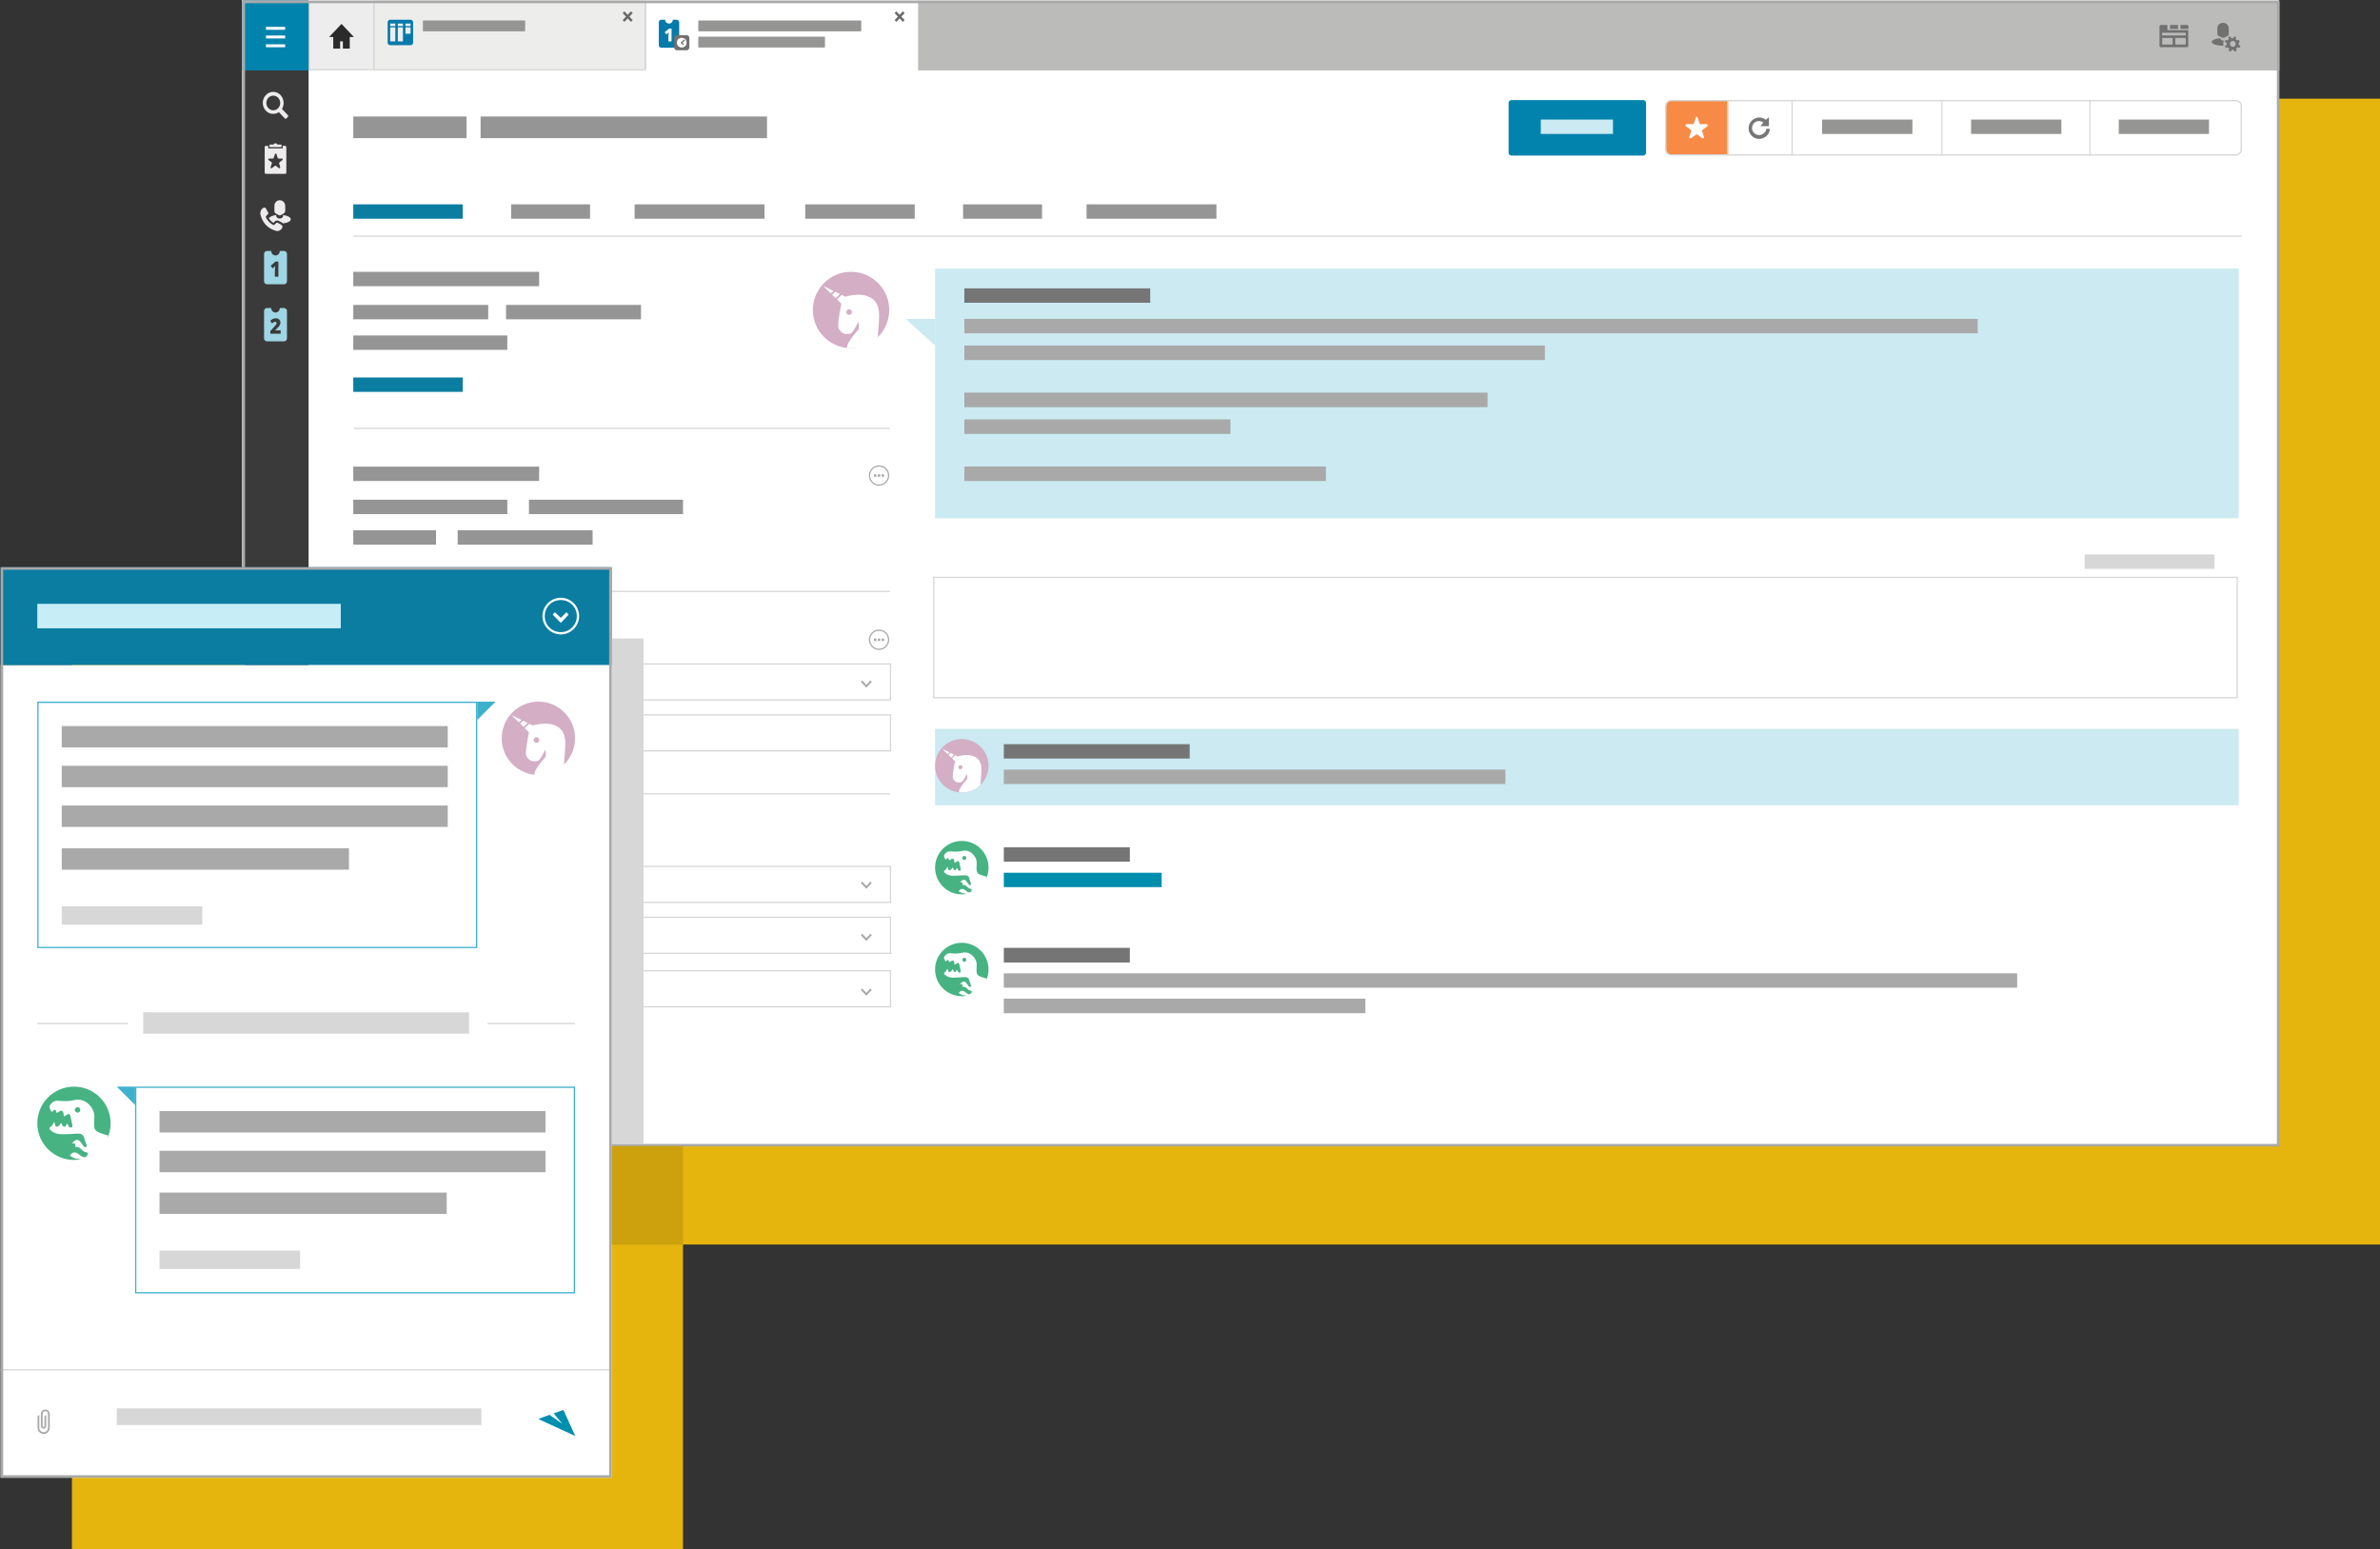 <?xml version="1.0" encoding="utf-8"?>
<!-- Generator: Adobe Illustrator 23.0.4, SVG Export Plug-In . SVG Version: 6.00 Build 0)  -->
<svg version="1.0" id="Incident_card" xmlns="http://www.w3.org/2000/svg" xmlns:xlink="http://www.w3.org/1999/xlink" x="0px"
	 y="0px" viewBox="0 0 1869.5 1216.7" style="enable-background:new 0 0 1869.5 1216.7;" xml:space="preserve">
<rect x="0" y="0" width="1869.5" height="1216.7" fill="#333333" stroke="none"/>
<style type="text/css">
	.st0{fill:#A9A9A9;}
	.st1{fill:#EDEBEC;}
	.st2{fill:#9FD6E5;}
	.st3{fill:#2B2B2B;}
	.st4{fill:#E5B50E;}
	.st5{fill:#FFFFFF;}
	.st6{fill:#CBEAF1;}
	.st7{fill:#BBBBBA;}
	.st8{fill:#EEEDED;}
	.st9{fill:#D7D7D7;}
	.st10{fill:#717171;}
	.st11{fill:#959595;}
	.st12{fill:#3B3A3A;}
	.st13{fill:#0083AC;}
	.st14{fill:#E0E0E0;}
	.st15{fill:none;stroke:#F2F2F2;stroke-width:3;stroke-miterlimit:10;}
	.st16{fill:#3A3A3A;}
	.st17{fill:none;stroke:#3A3A3A;stroke-miterlimit:10;}
	.st18{fill:#F2F2F2;}
	.st19{fill:none;stroke:#D7D7D7;stroke-miterlimit:10;}
	.st20{fill:#0A7DA0;}
	.st21{fill:#757575;}
	.st22{fill:#008EAF;}
	.st23{fill:#EDEDEC;}
	.st24{fill:#D6D6D6;}
	.st25{fill:none;stroke:#686867;stroke-width:1.944;stroke-miterlimit:10;}
	.st26{fill:#959594;}
	.st27{fill:#057AAB;}
	.st28{fill:#707070;}
	.st29{fill:none;stroke:#707070;stroke-miterlimit:10;}
	.st30{fill:#0183AD;}
	.st31{fill:#FFFFFF;stroke:#D7D7D7;stroke-width:1.017;stroke-miterlimit:10;}
	.st32{fill:#D3AEC5;}
	.st33{clip-path:url(#SVGID_2_);fill:#D3AEC5;}
	.st34{clip-path:url(#SVGID_4_);}
	.st35{fill:#47B383;}
	.st36{fill:#F78B45;}
	.st37{fill:#767676;}
	.st38{fill:none;stroke:#D6D6D6;stroke-width:0.886;stroke-miterlimit:10;}
	.st39{fill:#C7EEF7;}
	.st40{fill:#3EB1CC;}
	.st41{fill:#CCA10D;}
</style>
<symbol  id="arrow_dropdown_2" viewBox="-4 -2.5 8 5">
	<polygon class="st0" points="3,2.5 0,-0.5 -3,2.5 -4,1.5 0,-2.5 4,1.5 	"/>
</symbol>
<symbol  id="bookmarks" viewBox="-9 -12 18 24">
	<g>
		<path class="st1" d="M1.7,11c-0.3,0.6-1,1-1.7,1s-1.4-0.4-1.7-1H-5V9H5v2H1.7z"/>
	</g>
	<g>
		<path class="st1" d="M8,10H6V8H-6v2h-2c-0.6,0-1-0.4-1-1v-20c0-0.6,0.4-1,1-1H8c0.6,0,1,0.4,1,1V9C9,9.6,8.6,10,8,10z M5.7-1.2
			L3.3-3C3.1-3.2,3-3.5,3-3.8l0.9-2.9c0.2-0.6-0.5-1.2-1.1-0.8L0.3-5.7c-0.2,0.2-0.6,0.2-0.8,0L-3-7.5c-0.5-0.4-1.3,0.1-1.1,0.8
			l1.1,3c0.1,0.3,0,0.6-0.3,0.8l-2.4,1.7C-6.3-0.9-6,0-5.3,0h3.1c0.3,0,0.6,0.2,0.7,0.5l1,3c0.2,0.6,1.1,0.6,1.3,0l1-3
			C1.9,0.2,2.2,0,2.5,0h3.1C6,0,6.3-0.9,5.7-1.2z"/>
	</g>
</symbol>
<symbol  id="callercard" viewBox="-11 -10.5 22 21">
	<g>
		<g>
			<path class="st1" d="M5.8,1.4l-1.9-1c-0.5-0.3-1.2-0.3-1.7,0l-1.9,1c-0.7,0.3-1.1,1-1.1,1.7v3.6c0,2.1,1.7,3.8,3.9,3.8l0,0
				C5.2,10.5,7,8.8,7,6.7V3.1C6.9,2.4,6.5,1.7,5.8,1.4z"/>
		</g>
		<g>
			<path class="st1" d="M5.5,0.4c0-0.1,0-0.2,0-0.4c0-1.1-1.1-2-2.5-2S0.5-1.1,0.5,0c0,0.1,0,0.2,0,0.4c-2.7-0.3-4.7-1.2-5.3-2.2
				c0,0,0,0,0-0.1c0.8-1.2,1.9-2.2,3.3-3C-0.6-4,0.1-3.3,1.1-3.3c0.8,0,1.4-0.4,2.5-0.9c0.4-0.2,0.7-0.4,1-0.5
				c0.3-0.2,0.6-0.4,0.8-0.6C8.7-5,11-3.8,11-2.5C11-1.1,8.7,0,5.5,0.4z"/>
		</g>
		<g>
			<path class="st1" d="M4.4-9c-1-1.1-2.4-1.8-3.9-1.4c-6,1.5-9.8,5.3-11.4,11.2C-11,1-11,1.3-11,1.4c0,2,1.1,3.6,2.6,4
				c0.7,0.2,1.2,0,1.6-0.7C-6.4,4-6,3.2-5.5,2.4C-5,1.8-5.1,1.3-5.7,0.8C-7.4-0.8-7.4-0.8-6-2.7c1.1-1.5,2.4-2.6,4-3.5
				C-1.4-6.5-1-6.5-0.6-6C1-4.5,1-4.5,3-5.6c0.3-0.2,0.6-0.3,0.9-0.5C5.1-6.7,5.4-8,4.4-9z"/>
		</g>
	</g>
</symbol>
<symbol  id="firstline" viewBox="-8 -11 16 22">
	<g>
		<path class="st2" d="M6,11H3c0-1.7-1.3-3-3-3s-3,1.3-3,3h-3c-1.1,0-2-0.9-2-2V-9c0-1.1,0.9-2,2-2H6c1.1,0,2,0.9,2,2V9
			C8,10.1,7.1,11,6,11z M2-6h-2.5l0.1,5.3c0,0.6,0.3,1.2,0.3,1.8c-0.2-0.2-0.5-0.4-0.7-0.6l-1.2-1l-1.4,1.7L0,4h2V-6z"/>
	</g>
</symbol>
<symbol  id="home" viewBox="-9 -8.5 18 17">
	<polygon class="st3" points="0,8.5 -9,-0.5 -6,-0.5 -6,-8.5 -1,-8.5 -1,-3.5 1,-3.5 1,-8.5 6,-8.5 6,-0.5 9,-0.5 	"/>
</symbol>
<symbol  id="search" viewBox="-10.8 -10.8 21.6 21.6">
	<g>
		<path class="st1" d="M10.5-7.9l-5,5c1.1,1.7,1.7,3.8,1.3,6.1C6.3,7,3.3,10.1-0.5,10.7c-6,1-11.2-4.2-10.2-10.2
			c0.6-3.8,3.7-6.8,7.5-7.3c2.3-0.3,4.4,0.2,6.1,1.3l5-5c0.4-0.4,1-0.4,1.4,0l1.2,1.2C10.9-8.9,10.9-8.3,10.5-7.9z M-7.8,1.9
			c0,3.3,2.6,5.9,5.9,5.9S4,5.1,4,1.9C4-1.4,1.3-4-1.9-4S-7.8-1.3-7.8,1.9z"/>
	</g>
</symbol>
<symbol  id="secondline" viewBox="-8 -11 16 22">
	<g>
		<path class="st2" d="M6,11H3c0-1.7-1.3-3-3-3s-3,1.3-3,3h-3c-1.1,0-2-0.9-2-2V-9c0-1.1,0.9-2,2-2H6c1.1,0,2,0.9,2,2V9
			C8,10.1,7.1,11,6,11z M3.7-6h-7.3v1.8l2.4,2.5C-0.5-1,0-0.5,0.2-0.2s0.4,0.5,0.4,0.7c0.1,0.2,0.1,0.4,0.1,0.6
			c0,0.3-0.1,0.5-0.3,0.6S0,1.9-0.3,1.9s-0.6-0.1-1-0.3C-1.6,1.4-2,1.2-2.4,0.8l-1.3,1.7c0.5,0.5,0.9,0.8,1.3,1S-1.7,3.8-1.3,4
			c0.4,0.1,0.9,0.2,1.4,0.2c0.6,0,1.2-0.1,1.7-0.3s0.9-0.6,1.2-1S3.4,2,3.4,1.5c0-0.4,0-0.8-0.1-1.1S3-0.3,2.8-0.6S2.3-1.3,2-1.6
			c-0.3-0.4-1.1-1-2.2-2v-0.1h3.8V-6H3.7z"/>
	</g>
</symbol>
<rect x="56.5" y="501.5" class="st4" width="480" height="715.2"/>
<rect x="269.5" y="77.5" class="st4" width="1600" height="900"/>
<g id="New_Symbol_2_">
</g>
<rect x="190" class="st5" width="1600" height="900"/>
<rect x="734.5" y="572.5" class="st6" width="1024" height="60"/>
<rect x="293.6" y="0.5" class="st7" width="1496.9" height="54.8"/>
<g>
	<rect x="242.8" y="1" class="st8" width="50.8" height="53.8"/>
	<path class="st9" d="M293.2,1.5v52.8h-49.9V1.5H293.2 M294.2,0.5h-51.9v54.8h51.8L294.2,0.5L294.2,0.5z"/>
</g>
<use xlink:href="#home"  width="18" height="17" x="-9" y="-8.5" transform="matrix(1.08 0 0 -1.142 268.253 28.48)" style="overflow:visible;"/>
<g>
	<path class="st10" d="M1702.5,23.7v-4.1h-5.2c-0.6,0-1,0.4-1,1v15.5c0,0.6,0.4,1,1,1h20.6c0.6,0,1-0.4,1-1V23.7H1702.5z M1706.6,35
		h-8.2v-5.2h8.2V35z M1716.9,35h-8.2v-5.2h8.2V35z M1716.9,27.8h-18.6v-2.1h18.6V27.8z"/>
	<rect x="1704.6" y="19.6" class="st10" width="6.2" height="3.1"/>
	<path class="st10" d="M1719,22.7h-6.2v-3.1h5.2c0.6,0,1,0.4,1,1V22.7z"/>
</g>
<g>
	<path class="st10" d="M1749.6,28.4l-2.3,1.1c-0.6,0.3-1.4,0.3-2,0l-2.3-1.1c-0.8-0.4-1.3-1.1-1.3-2v-4.1c0-2.5,2-4.4,4.5-4.4l0,0
		c2.5,0,4.5,2,4.5,4.4v4.2C1750.9,27.3,1750.4,28,1749.6,28.4z"/>
	<path class="st10" d="M1759.4,33l-0.8-1.8l-1.5,0.6c-0.2-0.3-0.6-0.8-1.1-1.1l0.6-1.5l-1.7-0.6l-0.6,1.5c-0.6-0.2-1.1-0.2-1.7,0
		l-0.6-1.5l-1.8,0.6l0.6,1.5c-0.5,0.3-0.9,0.8-1.2,1.2l-1.5-0.6l-0.5,1.7l1.5,0.6c-0.2,0.6-0.2,1.1,0,1.7l-1.5,0.6l0.8,1.8l1.5-0.6
		c0.3,0.5,0.8,0.9,1.2,1.2l-0.6,1.5l1.8,0.8l0.6-1.5c0.6,0.2,1.1,0.2,1.7,0l0.6,1.5l1.8-0.8l-0.6-1.5c0.5-0.3,0.9-0.8,1.2-1.2
		l1.5,0.6l0.8-1.8l-1.5-0.6c0.2-0.6,0.2-1.1,0-1.7L1759.4,33z M1754.8,36.6c-1.2,0.5-2.4,0-3-1.2c-0.5-1.2,0-2.4,1.2-3
		c1.2-0.5,2.4,0,3,1.2C1756.4,34.8,1755.8,36.1,1754.8,36.6z"/>
	<path class="st10" d="M1746.4,34.4c0-0.9,0.2-1.7,0.5-2.5c-0.2,0-0.3,0-0.5,0c-1.2,0-2.2-0.6-2.3-1.9c-3.9,0.3-6.8,1.5-6.8,2.9
		c0,1.7,4.1,3,9,3c0.1,0,0.1,0,0.2,0C1746.4,35.5,1746.4,34.9,1746.4,34.4z"/>
</g>
<rect x="277.5" y="91.5" class="st11" width="89" height="17"/>
<rect x="377.5" y="91.5" class="st11" width="225" height="17"/>
<path class="st12" d="M242.4,0.5v900h-51.9V0.5H242.4z"/>
<rect x="190.5" y="0.5" class="st13" width="51.8" height="54.8"/>
<g>
	<rect x="208.9" y="34.8" class="st5" width="15.1" height="2.3"/>
	<rect x="208.9" y="27.9" class="st5" width="15.1" height="2.3"/>
	<rect x="208.9" y="21.1" class="st5" width="15.1" height="2.3"/>
</g>
<use xlink:href="#firstline"  width="16" height="22" x="-8" y="-11" transform="matrix(1.125 0 0 -1.19 216.418 210.189)" style="overflow:visible;"/>
<use xlink:href="#secondline"  width="16" height="22" x="-8" y="-11" transform="matrix(1.125 0 0 -1.19 216.418 255.009)" style="overflow:visible;"/>
<use xlink:href="#search"  width="21.6" height="21.6" x="-10.8" y="-10.8" transform="matrix(0.923 0 0 -0.976 216.418 82.729)" style="overflow:visible;"/>
<use xlink:href="#bookmarks"  width="18" height="24" x="-9" y="-12" transform="matrix(0.944 0 0 -0.999 216.418 124.549)" style="overflow:visible;"/>
<use xlink:href="#callercard"  width="22" height="21" x="-11" y="-10.5" transform="matrix(1.089 0 0 -1.152 216.418 169.369)" style="overflow:visible;"/>
<g>
	<g>
		<g>
			<path class="st14" d="M225.5,865.5c0-5-4.1-9-9-9s-9,4-9,9s4,9,9,9S225.5,870.5,225.5,865.5z M208.6,865.5c0-4.4,3.5-7.9,7.9-7.9
				s7.9,3.5,7.9,7.9s-3.5,7.9-7.9,7.9S208.6,869.9,208.6,865.5z"/>
		</g>
	</g>
	<g>
		<line class="st15" x1="212" y1="870" x2="219.9" y2="862.1"/>
		<rect x="210.6" y="866.6" class="st16" width="1.4" height="3.4"/>
		<rect x="212" y="870" class="st16" width="3.4" height="1.6"/>
		<line class="st17" x1="213.1" y1="866.6" x2="215.4" y2="868.9"/>
	</g>
</g>
<circle class="st16" cx="216.5" cy="845.5" r="7.7"/>
<g>
	<polygon class="st18" points="213.7,819.6 217.7,823.5 213.7,827.4 212.6,826.3 215.3,823.5 212.6,820.7 	"/>
	<polygon class="st18" points="218.2,819.6 222.2,823.5 218.2,827.4 217.1,826.3 219.8,823.5 217.1,820.7 	"/>
	<g>
		<g>
			<path class="st14" d="M207.5,823.5c0,5,4,9,9,9s9-4,9-9s-4.1-9-9-9S207.5,818.5,207.5,823.5z M224.4,823.5c0,4.4-3.5,7.9-7.9,7.9
				s-7.9-3.5-7.9-7.9s3.5-7.9,7.9-7.9S224.4,819.1,224.4,823.5z"/>
		</g>
	</g>
</g>
<line class="st19" x1="242.4" y1="789.5" x2="190.5" y2="789.5"/>
<rect x="277.5" y="160.5" class="st20" width="86" height="11.3"/>
<rect x="277.5" y="296.5" class="st20" width="86" height="11.3"/>
<rect x="401.5" y="160.5" class="st11" width="62" height="11.3"/>
<rect x="498.5" y="160.5" class="st11" width="102" height="11.3"/>
<rect x="632.5" y="160.5" class="st11" width="86" height="11.3"/>
<rect x="756.5" y="160.5" class="st11" width="62" height="11.3"/>
<rect x="853.5" y="160.5" class="st11" width="102" height="11.3"/>
<rect x="1637.5" y="435.5" class="st9" width="102" height="11.3"/>
<rect x="277.5" y="213.5" class="st11" width="146" height="11.3"/>
<rect x="277.5" y="263.5" class="st11" width="121" height="11.3"/>
<rect x="277.5" y="239.5" class="st11" width="106" height="11.3"/>
<rect x="397.5" y="239.5" class="st11" width="106" height="11.3"/>
<rect x="277.5" y="366.5" class="st11" width="146" height="11.3"/>
<rect x="277.5" y="392.5" class="st11" width="121" height="11.3"/>
<rect x="788.5" y="584.5" class="st21" width="146" height="11.3"/>
<rect x="788.5" y="604.5" class="st0" width="394" height="11.3"/>
<rect x="788.5" y="784.4" class="st0" width="284" height="11.4"/>
<rect x="788.5" y="744.5" class="st21" width="99" height="11.5"/>
<rect x="788.5" y="764.5" class="st0" width="796" height="11.3"/>
<rect x="788.5" y="665.5" class="st21" width="99" height="11.3"/>
<rect x="788.5" y="685.5" class="st22" width="124" height="11.3"/>
<rect x="415.5" y="392.5" class="st11" width="121" height="11.3"/>
<rect x="277.5" y="416.5" class="st11" width="65" height="11.3"/>
<rect x="359.5" y="416.5" class="st11" width="106" height="11.3"/>
<rect x="277.5" y="495.5" class="st11" width="168" height="11.3"/>
<line class="st19" x1="277.5" y1="185.5" x2="1761" y2="185.5"/>
<line class="st19" x1="278" y1="336.5" x2="698.9" y2="336.5"/>
<line class="st19" x1="278" y1="464.5" x2="698.9" y2="464.5"/>
<g>
	<rect x="293.8" y="1" class="st23" width="212.9" height="53.9"/>
	<path class="st24" d="M506.3,1.4v53h-212v-53L506.3,1.4 M507.2,0.5H293.4v54.8h213.8V0.5L507.2,0.5z"/>
</g>
<g>
	<line class="st25" x1="489.8" y1="16.5" x2="496.3" y2="9.6"/>
	<line class="st25" x1="496.3" y1="16.5" x2="489.8" y2="9.6"/>
</g>
<rect x="332.2" y="16.1" class="st26" width="80.3" height="8.5"/>
<rect x="507.4" y="0.5" class="st5" width="213.8" height="55.3"/>
<g>
	<line class="st25" x1="703.4" y1="16.5" x2="709.9" y2="9.6"/>
	<line class="st25" x1="709.9" y1="16.5" x2="703.4" y2="9.6"/>
</g>
<rect x="548.5" y="16.1" class="st26" width="128" height="8.5"/>
<rect x="548.5" y="28.8" class="st26" width="99.5" height="8.5"/>
<g>
	<path class="st27" d="M531.5,15.5h-3c0,1.7-1.3,3-3,3s-3-1.3-3-3h-3c-1.1,0-2,0.9-2,2v18c0,1.1,0.9,2,2,2h12c1.1,0,2-0.9,2-2v-18
		C533.5,16.4,532.6,15.5,531.5,15.5z M527.5,32.5H525l0.1-5.3l0.3-1.8c-0.2,0.2-0.5,0.4-0.7,0.6l-1.2,1l-1.4-1.7l3.4-2.8h2V32.5z"/>
	<g id="not_started">
		<path class="st28" d="M539.3,39.5h-7.5c-1.3,0-2.2-1-2.2-2.2v-7.5c0-1.3,1-2.2,2.2-2.2h7.5c1.3,0,2.2,1,2.2,2.2v7.5
			C541.5,38.5,540.5,39.5,539.3,39.5z"/>
		<circle class="st5" cx="535.5" cy="33.5" r="3.8"/>
		<g>
			<line class="st29" x1="535.4" y1="33.6" x2="536.9" y2="35.1"/>
			<line class="st29" x1="535" y1="34" x2="537.7" y2="31.3"/>
		</g>
	</g>
</g>
<path class="st27" d="M322.5,15.5h-16c-1.1,0-2,0.9-2,2v16c0,1.1,0.9,2,2,2h16c1.1,0,2-0.9,2-2v-16
	C324.5,16.4,323.6,15.5,322.5,15.5z M310.5,32.5h-4v-11h4V32.5z M310.5,20.5h-4v-2h4V20.5z M316.5,32.5h-4v-11h4V32.5z M316.5,20.5
	h-4v-2h4V20.5z M322.5,26.5h-4v-5h4V26.5z M322.5,20.5h-4v-2h4V20.5z"/>
<g>
	<path class="st30" d="M1290.7,122.2h-103.4c-1.3,0-2.3-1-2.3-2.3v-39c0-1.3,1-2.3,2.3-2.3h103.4c1.3,0,2.3,1,2.3,2.3v39
		C1293,121.1,1292,122.2,1290.7,122.2z"/>
	<rect x="1210.3" y="93.9" class="st6" width="56.7" height="11.3"/>
</g>
<g>
	<rect x="277.5" y="529.9" class="st11" width="137" height="11.3"/>
	<rect x="441.7" y="521.5" class="st31" width="257.8" height="28.3"/>
</g>
<g>
	<rect x="277.5" y="569.9" class="st11" width="137" height="11.3"/>
	<rect x="441.7" y="561.5" class="st31" width="257.8" height="28.3"/>
</g>
<rect x="277.5" y="654.5" class="st11" width="105" height="11.3"/>
<line class="st19" x1="278" y1="623.5" x2="698.9" y2="623.5"/>
<g>
	<rect x="277.5" y="688.9" class="st11" width="137" height="11.3"/>
	<rect x="441.7" y="680.5" class="st31" width="257.8" height="28.3"/>
</g>
<g>
	<rect x="277.5" y="728.9" class="st11" width="89" height="11.3"/>
	<rect x="441.7" y="720.5" class="st31" width="257.8" height="28.3"/>
</g>
<g>
	<rect x="277.5" y="770.9" class="st11" width="89" height="11.3"/>
	<rect x="441.7" y="762.5" class="st31" width="257.8" height="28.3"/>
</g>
<rect x="734.5" y="211" class="st6" width="1024" height="196.1"/>
<rect x="733.4" y="453.5" class="st19" width="1024" height="94.5"/>
<g>
	<circle class="st32" cx="668.5" cy="243.5" r="30"/>
	<g>
		<polygon class="st5" points="646.5,224.5 652.6,230.5 654.6,228.5 		"/>
		<polygon class="st5" points="656,229.1 653.6,231.5 656.4,234.2 659.7,231 		"/>
		<path class="st5" d="M688.3,238c-6.7-10.6-24.3-5-24.3-5l-2.9-1.4l-3.6,3.6l3.4,3.4c0,0-3.7,17-2.1,19.6c3.1,5.1,6.7,4.2,9,3.9
			c2.3-0.3,6.4-9.4,6.4-9.4s1,5,0.1,6.1c-11.1,12.7-8.8,14.7-8.8,14.7c8.2,0,24.5,0,24.5,0C687.9,261.7,693.4,246.2,688.3,238z
			 M667,247.3c-1.2,0-2.2-1-2.2-2.2s1-2.2,2.2-2.2s2.2,1,2.2,2.2S668.2,247.3,667,247.3z"/>
	</g>
</g>
<g>
	<g>
		<g>
			<defs>
				<circle id="SVGID_1_" cx="755.5" cy="601.5" r="21"/>
			</defs>
			<clipPath id="SVGID_2_">
				<use xlink:href="#SVGID_1_"  style="overflow:visible;"/>
			</clipPath>
			<circle class="st33" cx="755.5" cy="601.5" r="21"/>
		</g>
	</g>
	<g>
		<g>
			<defs>
				<circle id="SVGID_3_" cx="755.5" cy="601.5" r="21"/>
			</defs>
			<clipPath id="SVGID_4_">
				<use xlink:href="#SVGID_3_"  style="overflow:visible;"/>
			</clipPath>
			<g class="st34">
				<polygon class="st5" points="740.1,588.2 744.4,592.4 745.8,591 				"/>
				<polygon class="st5" points="746.7,591.4 745.1,593.1 747.1,595 749.3,592.7 				"/>
				<path class="st5" d="M769.3,597.6c-4.7-7.4-17-3.5-17-3.5l-2-1l-2.5,2.5l2.4,2.4c0,0-2.6,11.9-1.5,13.7c2.2,3.6,4.7,3,6.3,2.7
					c1.6-0.2,4.5-6.6,4.5-6.6s0.7,3.5,0,4.3c-7.8,8.9-6.1,10.3-6.1,10.3c5.7,0,17.1,0,17.1,0C769.1,614.2,772.9,603.4,769.3,597.6z
					 M754.4,604.2c-0.9,0-1.6-0.7-1.6-1.6c0-0.9,0.7-1.6,1.6-1.6c0.9,0,1.6,0.7,1.6,1.6C756,603.4,755.3,604.2,754.4,604.2z"/>
			</g>
		</g>
	</g>
</g>
<g>
	<circle class="st35" cx="755.5" cy="681.5" r="21"/>
	<g>
		<path class="st5" d="M759.2,702.6c-0.3-0.2-0.5-0.7-0.8-0.7c-2,0-3.6-0.8-5.3-1.8c1.2-2.2,2.9-2.4,4.9-1c0.8,0.6,1.5,1.2,2.3,1.6
			c1.2,0.6,2.2,0.1,2.8-1c0.8-1.5-0.6-1.5-1.4-1.8c-2-0.6-2.9-3.4-5.5-2.7c0-1.3,0-2.7-2.2-2.2c2.7-2.8,3.9-2.7,5.9,0.2
			c0.1,0.2,0.2,0.3,0.3,0.5c0.6,0.6,1,2,2.1,1.4c0.9-0.5,0.2-1.5,0-2.3s-0.7-1.6-0.8-2.4c-0.5-2.5-2-3.1-4.3-2.9
			c-2.8,0.2-5.6,0.3-8.4,0.4c-2.2,0-4.3-0.4-6.1-1.9c-0.9-0.7-2.1-1.4-0.2-2.6c0.7-0.4,1-1.5,1.6-2.5c0.9,0.7,0.2,2.6,1.9,2.6
			c1.2-0.1,1.5-1.3,2.2-2.1c1,0.4,0.5,2.1,1.8,2.1c1.1,0,1.1-1.1,1.6-1.7c0.7,0.3,0.7,1.1,1.1,1.6c0.4,0.5,0.8,0.7,1.4,0.5
			c0.7-0.3,0.6-0.9,0.5-1.4c-0.2-1-0.4-2-0.6-3c-0.8-3.9-0.8-3.9-4.2-1.7c-0.2-2.2-0.4-4.8-3.6-2.3c-0.6,0.5-0.9-0.1-1-0.8
			c-0.1-0.6-0.6-0.8-1.3-0.6c-0.5,0.2-0.7,1.9-1.5,0.5c-0.6-1.1-1.4-2.3-0.3-3.7c1.2-1.5,2.6-2.4,4.6-2.2c3.1,0.4,6.1,0.4,9.4-0.4
			c5.6-1.4,11.4,4.1,11.1,9.9c-0.4,8.1-0.4,8.1,7.8,10.4c0,4.2-0.1,8.5,0,12.7c0,1.2-0.2,1.5-1.4,1.4
			C768.8,702.6,764,702.6,759.2,702.6z M755.9,674.1c0.3,0.8,0.8,1.5,1.8,1.3c0.9-0.2,1.5-0.8,1.3-1.8c-0.2-0.8-0.7-1.4-1.6-1.3
			C756.5,672.4,756,673.1,755.9,674.1z"/>
	</g>
</g>
<g>
	<circle class="st35" cx="755.5" cy="761.5" r="21"/>
	<g>
		<path class="st5" d="M759.2,782.6c-0.3-0.2-0.5-0.7-0.8-0.7c-2,0-3.6-0.8-5.3-1.8c1.2-2.2,2.9-2.4,4.9-1c0.8,0.6,1.5,1.2,2.3,1.6
			c1.2,0.6,2.2,0.1,2.8-1c0.8-1.5-0.6-1.5-1.4-1.8c-2-0.6-2.9-3.4-5.5-2.7c0-1.3,0-2.7-2.2-2.2c2.7-2.8,3.9-2.7,5.9,0.2
			c0.1,0.2,0.2,0.3,0.3,0.5c0.6,0.6,1,2,2.1,1.4c0.9-0.5,0.2-1.5,0-2.3s-0.7-1.6-0.8-2.4c-0.5-2.5-2-3.1-4.3-2.9
			c-2.8,0.2-5.6,0.3-8.4,0.4c-2.2,0-4.3-0.4-6.1-1.9c-0.9-0.7-2.1-1.4-0.2-2.6c0.7-0.4,1-1.5,1.6-2.5c0.9,0.7,0.2,2.6,1.9,2.6
			c1.2-0.1,1.5-1.3,2.2-2.1c1,0.4,0.5,2.1,1.8,2.1c1.1,0,1.1-1.1,1.6-1.7c0.7,0.3,0.7,1.1,1.1,1.6c0.4,0.5,0.8,0.7,1.4,0.5
			c0.7-0.3,0.6-0.9,0.5-1.4c-0.2-1-0.4-2-0.6-3c-0.8-3.9-0.8-3.9-4.2-1.7c-0.2-2.2-0.4-4.8-3.6-2.3c-0.6,0.5-0.9-0.1-1-0.8
			c-0.1-0.6-0.6-0.8-1.3-0.6c-0.5,0.2-0.7,1.9-1.5,0.5c-0.6-1.1-1.4-2.3-0.3-3.7c1.2-1.5,2.6-2.4,4.6-2.2c3.1,0.4,6.1,0.4,9.4-0.4
			c5.6-1.4,11.4,4.1,11.1,9.9c-0.4,8.1-0.4,8.1,7.8,10.4c0,4.2-0.1,8.5,0,12.7c0,1.2-0.2,1.5-1.4,1.4
			C768.8,782.6,764,782.6,759.2,782.6z M755.9,754.1c0.3,0.8,0.8,1.5,1.8,1.3c0.9-0.2,1.5-0.8,1.3-1.8c-0.2-0.8-0.7-1.4-1.6-1.3
			C756.5,752.4,756,753.1,755.9,754.1z"/>
	</g>
</g>
<use xlink:href="#arrow_dropdown_2"  width="8" height="5" id="XMLID_14_" x="-4" y="-2.5" transform="matrix(1.08 0 0 -1.142 680.5 537.276)" style="overflow:visible;"/>
<use xlink:href="#arrow_dropdown_2"  width="8" height="5" id="XMLID_1_" x="-4" y="-2.5" transform="matrix(1.08 0 0 -1.142 680.5 695.276)" style="overflow:visible;enable-background:new    ;"/>
<use xlink:href="#arrow_dropdown_2"  width="8" height="5" id="XMLID_2_" x="-4" y="-2.5" transform="matrix(1.08 0 0 -1.142 680.5 736.276)" style="overflow:visible;enable-background:new    ;"/>
<use xlink:href="#arrow_dropdown_2"  width="8" height="5" id="XMLID_3_" x="-4" y="-2.5" transform="matrix(1.08 0 0 -1.142 680.5 779.276)" style="overflow:visible;enable-background:new    ;"/>
<rect x="757.5" y="226.5" class="st21" width="146" height="11.3"/>
<rect x="757.5" y="271.4" class="st0" width="456" height="11.4"/>
<rect x="757.5" y="366.4" class="st0" width="284" height="11.4"/>
<rect x="757.5" y="308.4" class="st0" width="411" height="11.4"/>
<rect x="757.5" y="329.4" class="st0" width="209" height="11.4"/>
<rect x="757.5" y="250.5" class="st0" width="796" height="11.3"/>
<polygon class="st6" points="734.5,271.5 734.5,250.5 711.5,250.5 "/>
<g>
	<circle class="st5" cx="690.5" cy="373.5" r="8"/>
	<g>
		<g>
			<path class="st0" d="M690.5,365.5c-4.4,0-8,3.6-8,8s3.6,8,8,8s8-3.6,8-8S694.9,365.5,690.5,365.5z M690.5,380.5c-3.9,0-7-3.1-7-7
				s3.1-7,7-7s7,3.1,7,7S694.4,380.5,690.5,380.5z"/>
		</g>
	</g>
	<g>
		<path class="st0" d="M688,374.5h-1c-0.3,0-0.5-0.2-0.5-0.5v-1c0-0.3,0.2-0.5,0.5-0.5h1c0.3,0,0.5,0.2,0.5,0.5v1
			C688.5,374.3,688.3,374.5,688,374.5z"/>
		<path class="st0" d="M691,374.5h-1c-0.3,0-0.5-0.2-0.5-0.5v-1c0-0.3,0.2-0.5,0.5-0.5h1c0.3,0,0.5,0.2,0.5,0.5v1
			C691.5,374.3,691.3,374.5,691,374.5z"/>
		<path class="st0" d="M694,374.5h-1c-0.3,0-0.5-0.2-0.5-0.5v-1c0-0.3,0.2-0.5,0.5-0.5h1c0.3,0,0.5,0.2,0.5,0.5v1
			C694.5,374.3,694.3,374.5,694,374.5z"/>
	</g>
</g>
<g>
	<circle class="st5" cx="690.5" cy="502.5" r="8"/>
	<g>
		<g>
			<path class="st0" d="M690.5,494.5c-4.4,0-8,3.6-8,8s3.6,8,8,8s8-3.6,8-8S694.9,494.5,690.5,494.5z M690.5,509.5c-3.9,0-7-3.1-7-7
				s3.1-7,7-7s7,3.1,7,7S694.4,509.5,690.5,509.5z"/>
		</g>
	</g>
	<g>
		<path class="st0" d="M688,503.5h-1c-0.3,0-0.5-0.2-0.5-0.5v-1c0-0.3,0.2-0.5,0.5-0.5h1c0.3,0,0.5,0.2,0.5,0.5v1
			C688.5,503.3,688.3,503.5,688,503.5z"/>
		<path class="st0" d="M691,503.5h-1c-0.3,0-0.5-0.2-0.5-0.5v-1c0-0.3,0.2-0.5,0.5-0.5h1c0.3,0,0.5,0.2,0.5,0.5v1
			C691.5,503.3,691.3,503.5,691,503.5z"/>
		<path class="st0" d="M694,503.5h-1c-0.3,0-0.5-0.2-0.5-0.5v-1c0-0.3,0.2-0.5,0.5-0.5h1c0.3,0,0.5,0.2,0.5,0.5v1
			C694.5,503.3,694.3,503.5,694,503.5z"/>
	</g>
</g>
<g>
	<path class="st36" d="M1357.5,121.5h-44.8c-2.3,0-4.2-1.9-4.2-4.2V83.9c0-3,2.4-5.4,5.4-5.4h43.6V121.5z"/>
	<rect x="1431.3" y="93.9" class="st26" width="70.9" height="11.3"/>
	<rect x="1548.3" y="93.9" class="st26" width="70.9" height="11.3"/>
	<rect x="1664.3" y="93.9" class="st26" width="70.9" height="11.3"/>
	<g>
		<path class="st24" d="M1756.2,79.5c2.1,0,3.8,1.7,3.8,3.8v34.1c0,2.1-1.7,3.8-3.8,3.8h-443.4c-2.1,0-3.8-1.7-3.8-3.8V83.3
			c0-2.1,1.7-3.8,3.8-3.8H1756.2 M1756.2,78.5h-443.4c-2.6,0-4.8,2.1-4.8,4.8v34.1c0,2.6,2.1,4.8,4.8,4.8h443.4
			c2.6,0,4.8-2.1,4.8-4.8V83.3C1761,80.6,1758.9,78.5,1756.2,78.5L1756.2,78.5z"/>
	</g>
	<g id="arrow_dropdown_7_">
		<path class="st37" d="M1387.4,101.1c-0.2,2-0.7,2.5-1.6,3.3c-2.2,2.2-5.7,2.3-7.9,0.1c-2.2-2.2-2.2-5.7,0-7.9c2-2,5-1.9,7.2-0.4
			l-2.2,2.9h6.6v-7l-2.4,2c-3.3-2.6-8.1-2.4-11.1,0.7c-3.3,3.3-3.3,8.6,0,11.9s8.6,3.1,11.9-0.2c1.4-1.4,2.2-3.3,2.4-5.3
			L1387.4,101.1L1387.4,101.1z"/>
	</g>
	<line class="st38" x1="1357" y1="78.5" x2="1357" y2="122.2"/>
	<line class="st38" x1="1407.7" y1="78.5" x2="1407.7" y2="122.2"/>
	<line class="st38" x1="1525.4" y1="78.5" x2="1525.4" y2="122.2"/>
	<line class="st38" x1="1641.6" y1="78.5" x2="1641.6" y2="122.2"/>
	<path class="st5" d="M1333.4,92.2l1.6,4.7c0,0.3,0.3,0.6,0.8,0.6h4.8c0.9,0,1.2,1.1,0.6,1.6l-3.9,2.9c-0.3,0.2-0.4,0.7-0.3,1
		l1.5,4.6c0.2,0.8-0.7,1.5-1.3,1l-3.9-2.9c-0.3-0.2-0.8-0.2-1,0l-4,2.8c-0.7,0.6-1.7-0.2-1.3-1l1.5-4.6c0.1-0.3,0-0.8-0.3-1
		l-3.9-2.7c-0.7-0.6-0.3-1.7,0.6-1.7h4.8c0.3,0,0.8-0.2,0.9-0.7l1.6-4.7C1331.9,91.4,1333.1,91.4,1333.4,92.2z"/>
</g>
<g>
	<path class="st0" d="M1788.5,2.5v896h-1596V2.5H1788.5 M1790.5,0.5h-1600v900h1600V0.5L1790.5,0.5z"/>
</g>
<g>
	<g>
		<rect x="0.5" y="522.3" class="st5" width="480" height="638.4"/>
	</g>
	<g>
		<line class="st19" x1="29.3" y1="803.9" x2="451.7" y2="803.9"/>
	</g>
	<g>
		<line class="st19" x1="0.5" y1="1075.9" x2="480.5" y2="1075.9"/>
	</g>
	<g>
		<rect x="0.5" y="445.5" class="st20" width="480" height="76.8"/>
	</g>
	<g>
		<polygon class="st5" points="446.7,482.7 440.5,489.3 434.1,482.7 435.9,480.9 440.5,485.3 444.9,480.9 		"/>
		<g>
			<g>
				<path class="st5" d="M440.5,469.5c-7.9,0-14.4,6.5-14.4,14.4c0,7.9,6.5,14.4,14.4,14.4s14.4-6.5,14.4-14.4
					C454.9,476,448.4,469.5,440.5,469.5z M440.5,496.5c-7,0-12.6-5.5-12.6-12.6c0-7.1,5.6-12.6,12.6-12.6s12.6,5.5,12.6,12.6
					C453.1,491,447.5,496.5,440.5,496.5z"/>
			</g>
		</g>
	</g>
	<rect x="29.3" y="474.3" class="st39" width="238.4" height="19.2"/>
	<rect x="48.5" y="570.3" class="st0" width="303.2" height="16.8"/>
	<rect x="48.5" y="601.5" class="st0" width="303.2" height="16.8"/>
	<rect x="48.5" y="632.7" class="st0" width="303.2" height="16.8"/>
	<rect x="48.5" y="666.3" class="st0" width="225.6" height="16.8"/>
	<rect x="48.5" y="711.9" class="st9" width="110.4" height="14.4"/>
	<rect x="100.5" y="795.1" class="st5" width="282.4" height="16.8"/>
	<rect x="112.5" y="795.1" class="st9" width="256" height="16.8"/>
	<g>
		<circle class="st32" cx="422.9" cy="579.9" r="28.8"/>
		<g>
			<polygon class="st5" points="401.8,561.7 407.6,567.4 409.6,565.5 			"/>
			<polygon class="st5" points="410.9,566.1 408.6,568.3 411.3,571 414.5,567.9 			"/>
			<path class="st5" d="M441.9,574.6c-6.4-10.1-23.4-4.8-23.4-4.8l-2.8-1.3l-3.5,3.5l3.3,3.2c0,0-3.5,16.3-2,18.8
				c3,4.9,6.4,4.1,8.7,3.7c2.3-0.3,6.1-9,6.1-9s1,4.8,0.1,5.9c-10.7,12.2-8.4,14.2-8.4,14.2c7.8,0,23.5,0,23.5,0
				C441.5,597.4,446.8,582.4,441.9,574.6z M421.4,583.5c-1.2,0-2.2-1-2.2-2.2s1-2.2,2.2-2.2c1.2,0,2.2,1,2.2,2.2
				S422.6,583.5,421.4,583.5z"/>
		</g>
	</g>
	<g>
		<path class="st40" d="M373.9,552.1v191.6H30.3V552.1H373.9 M374.9,551.1H29.3v193.6h345.6V551.1L374.9,551.1z"/>
	</g>
	<polygon class="st40" points="389.3,551.1 374.9,551.1 374.9,565.5 	"/>
	<rect x="125.3" y="872.7" class="st0" width="303.2" height="16.8"/>
	<rect x="125.3" y="903.9" class="st0" width="303.2" height="16.8"/>
	<rect x="125.3" y="936.7" class="st0" width="225.6" height="16.8"/>
	<rect x="125.3" y="982.3" class="st9" width="110.4" height="14.4"/>
	<rect x="91.7" y="1106.2" class="st9" width="286.4" height="13.1"/>
	<g>
		<path class="st40" d="M450.7,854.5v160.4H107.1V854.5H450.7 M451.7,853.5H106.1v162.4h345.6V853.5L451.7,853.5z"/>
	</g>
	<polygon class="st40" points="91.7,853.5 106.1,853.5 106.1,867.9 	"/>
	<g>
		<circle class="st35" cx="58.1" cy="882.3" r="28.8"/>
		<g>
			<path class="st5" d="M63.2,911.2c-0.4-0.3-0.7-1-1.1-0.9c-2.7,0.1-5-1.1-7.2-2.5c1.7-3.1,4-3.3,6.7-1.4c1,0.8,2,1.6,3.2,2.2
				c1.7,0.8,3,0.2,3.9-1.4c1.1-2-0.8-2.1-1.9-2.4c-2.7-0.8-3.9-4.7-7.5-3.7c0-1.8,0-3.7-3-3c3.7-3.8,5.3-3.7,8,0.2
				c0.1,0.2,0.3,0.5,0.4,0.6c0.8,0.9,1.3,2.7,2.8,2c1.2-0.6,0.3-2.1-0.1-3.2c-0.3-1.1-0.9-2.2-1.1-3.3c-0.7-3.4-2.8-4.2-5.9-4
				c-3.8,0.3-7.7,0.5-11.6,0.5c-3,0-5.9-0.6-8.3-2.6c-1.2-1-2.9-1.9-0.3-3.5c1-0.6,1.4-2.1,2.2-3.4c1.2,1,0.3,3.6,2.5,3.5
				c1.7-0.1,2.1-1.7,3-2.8c1.3,0.6,0.7,2.9,2.5,2.9c1.4,0,1.6-1.5,2.2-2.4c1,0.4,1,1.5,1.5,2.2c0.5,0.7,1.2,1,2,0.7
				c0.9-0.4,0.9-1.2,0.7-2c-0.3-1.4-0.6-2.8-0.9-4.2c-1.1-5.3-1.1-5.3-5.7-2.3c-0.3-3.1-0.5-6.6-4.9-3.2c-0.8,0.6-1.2-0.1-1.3-1.1
				c-0.1-0.8-0.8-1.2-1.8-0.8c-0.7,0.3-1,2.6-2.1,0.7c-0.9-1.5-1.9-3.2-0.5-5c1.6-2.1,3.5-3.3,6.3-3c4.3,0.5,8.4,0.5,12.9-0.6
				c7.7-1.9,15.7,5.7,15.3,13.5c-0.6,11.1-0.6,11.1,10.7,14.3c0,5.8-0.1,11.6,0.1,17.4c0,1.7-0.3,2-2,2
				C76.4,911.2,69.8,911.2,63.2,911.2z M58.7,872.1c0.5,1,1.2,2,2.5,1.8c1.2-0.2,2.1-1.1,1.8-2.5c-0.2-1.1-1-1.9-2.2-1.8
				C59.5,869.8,58.8,870.7,58.7,872.1z"/>
		</g>
	</g>
	<g>
		<path class="st0" d="M35.5,1107.1c-1.9,0-3.4,1.5-3.4,3.4v9.6c0,1.1,1,2.1,2.1,2.1c1.1,0,2.1-1,2.1-2.1v-8.9l-1.4,1.4v7.5
			c0,0.4-0.3,0.7-0.7,0.7c-0.4,0-0.7-0.3-0.7-0.7v-9.6c0-1.1,1-2.1,2.1-2.1c1.1,0,2.1,1,2.1,2.1v11c0,1.9-1.5,3.4-3.4,3.4
			c-1.9,0-3.4-1.5-3.4-3.4v-10.3l-1.4,1.4v8.9c0,2.6,2.2,4.8,4.8,4.8c2.6,0,4.8-2.2,4.8-4.8v-11
			C38.9,1108.6,37.4,1107.1,35.5,1107.1z"/>
	</g>
	<path class="st22" d="M441.7,1118.3l-6.8-8.1c3-1.1,6.6-2.4,7.7-2.7c3.1,6.8,6.1,13.4,9.1,20c-0.1,0.1-0.2,0.2-0.3,0.2
		c-9.5-4.4-19-8.7-28.5-13.1c1.3-0.6,5-2,8.8-3.3C435.9,1114.2,439.5,1116.7,441.7,1118.3z"/>
</g>
<rect x="480.5" y="900.2" class="st41" width="56" height="77.4"/>
<rect x="480.5" y="501.5" class="st9" width="25" height="397"/>
<g>
	<path class="st0" d="M478.5,447.5v711.2H2.5V447.5H478.5 M480.5,445.5H0.5v715.2h480V445.5L480.5,445.5z"/>
</g>
</svg>
